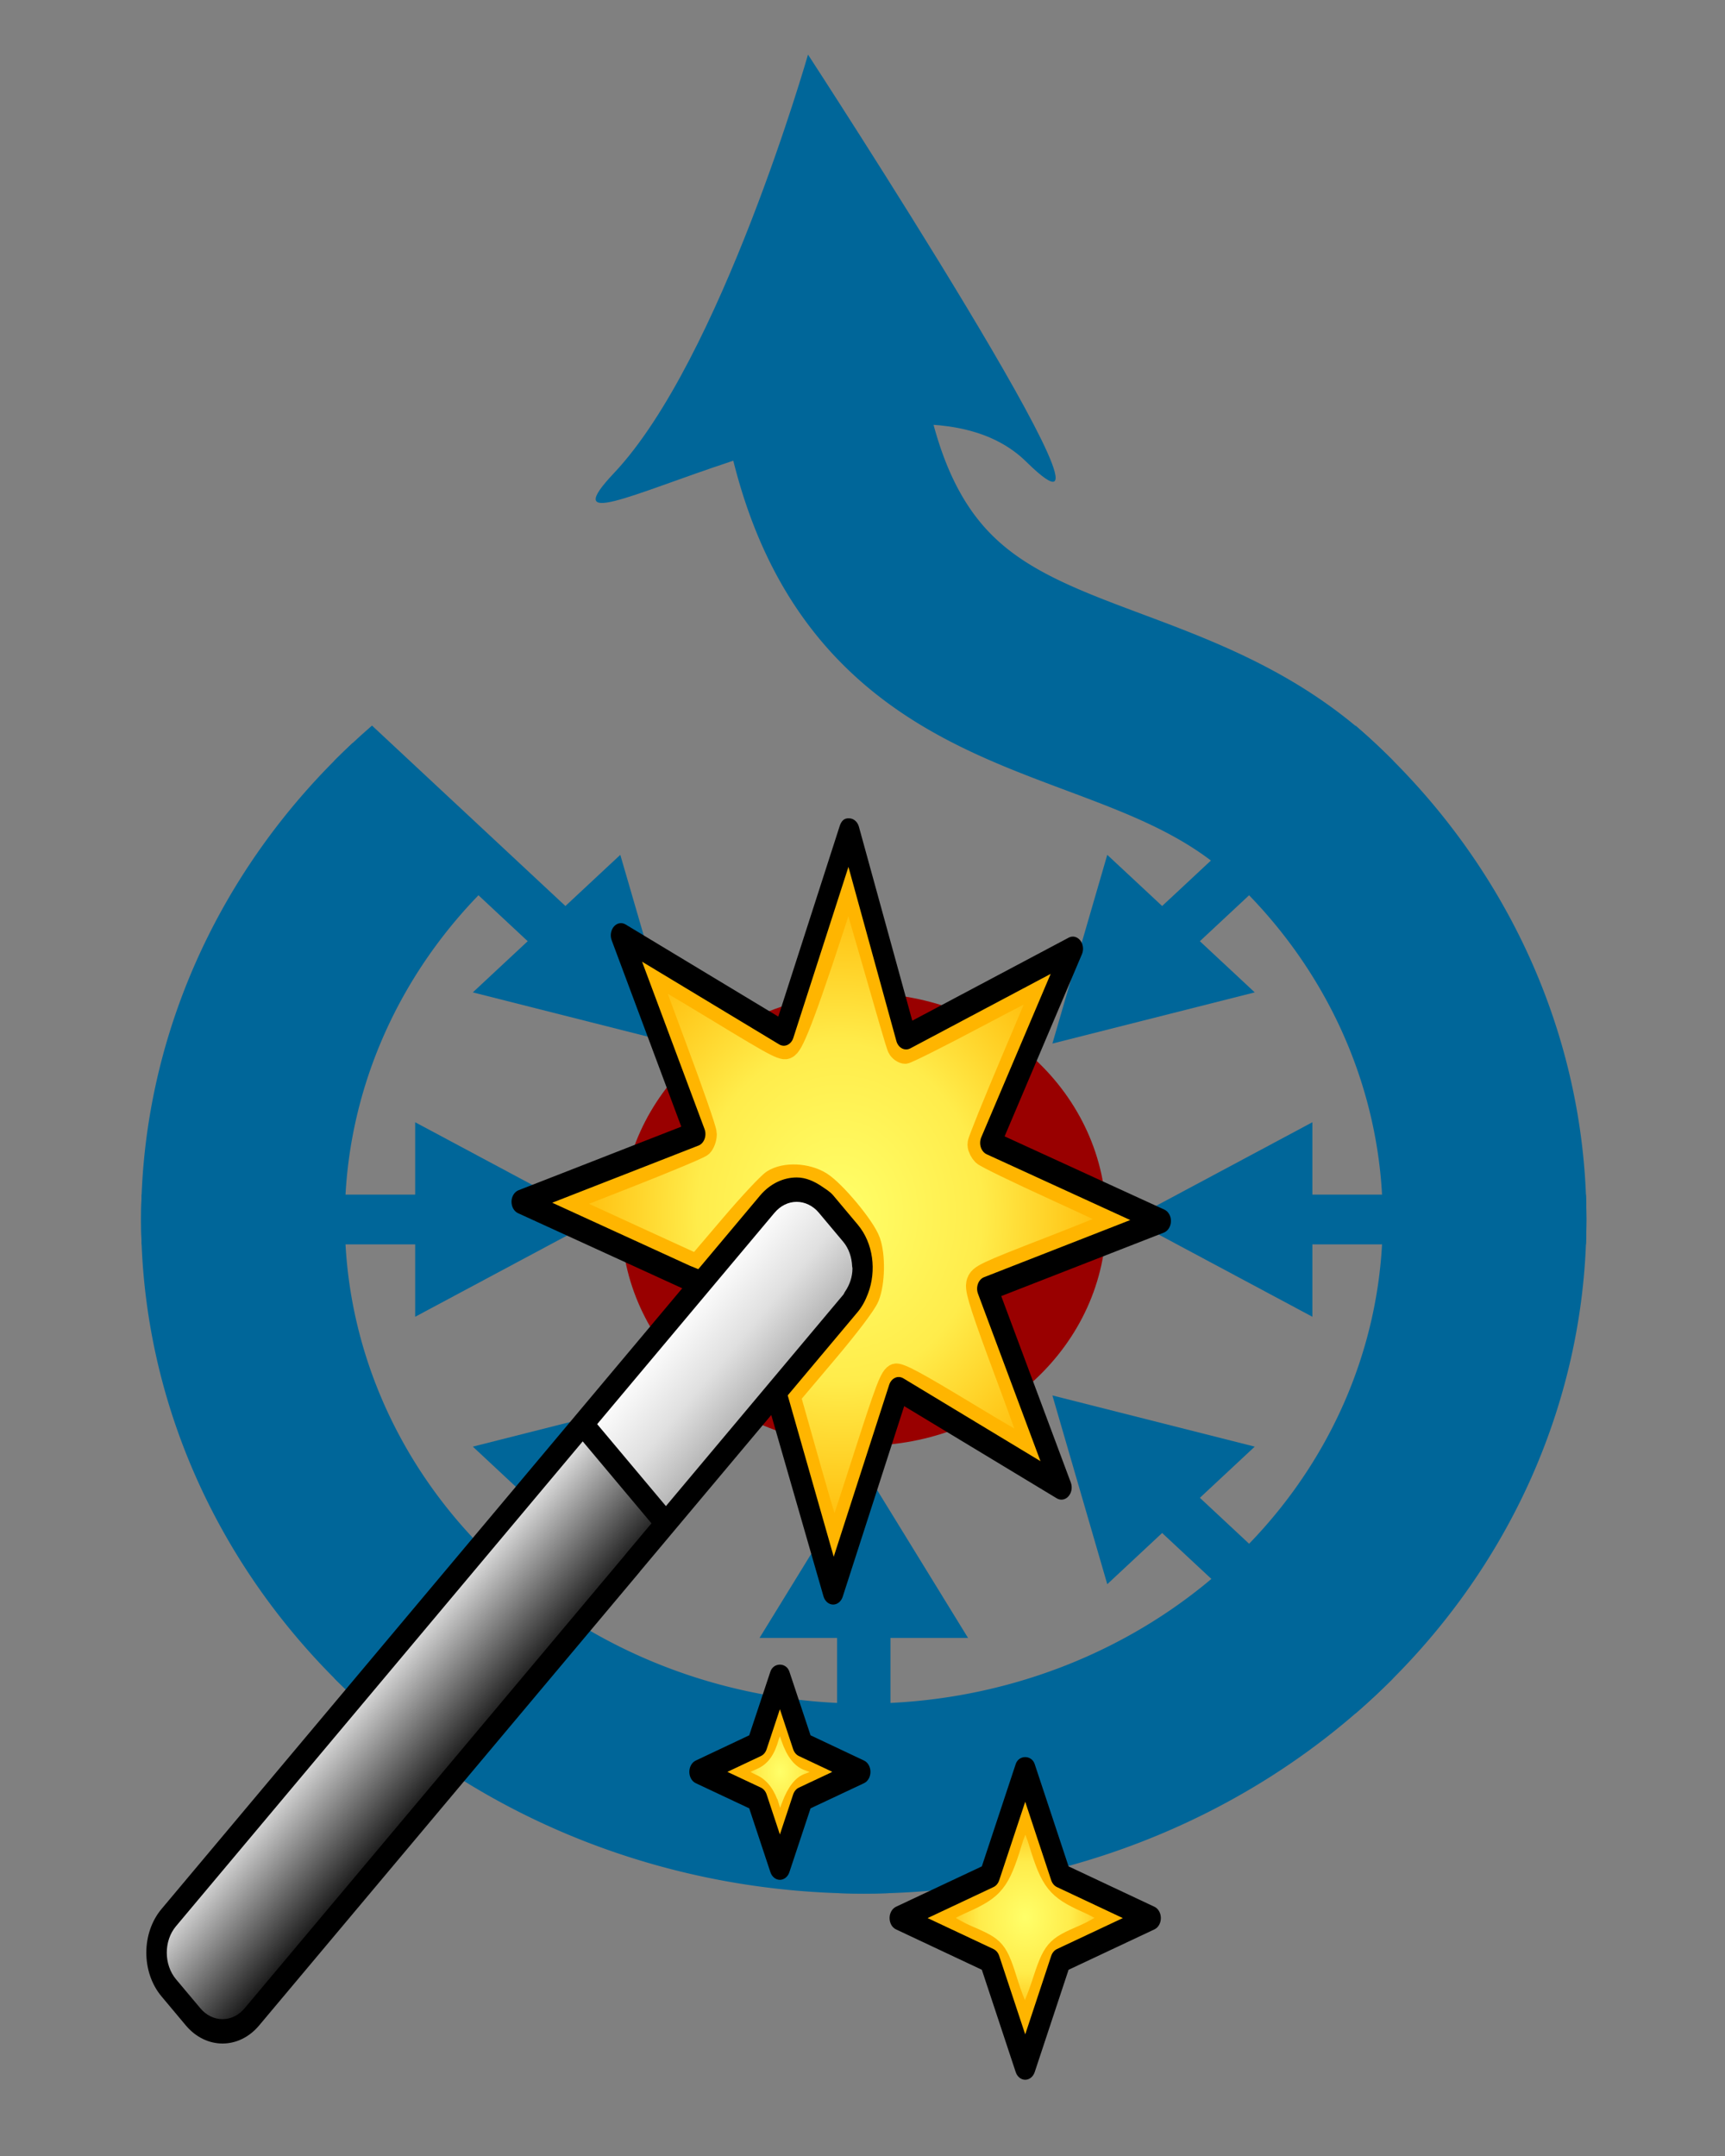<?xml version="1.0" encoding="UTF-8" standalone="no"?> <svg xmlns:inkscape="http://www.inkscape.org/namespaces/inkscape" xmlns:sodipodi="http://sodipodi.sourceforge.net/DTD/sodipodi-0.dtd" xmlns:xlink="http://www.w3.org/1999/xlink" xmlns="http://www.w3.org/2000/svg" xmlns:svg="http://www.w3.org/2000/svg" width="1080" height="1350" viewBox="0 0 285.75 357.188" version="1.1" id="svg5"><rect x="0" y="0" width="285.75" height="357.188" fill="#808080" stroke="none"/><defs id="defs2"><clipPath id="c"><circle r="298" id="circle864"></circle></clipPath><linearGradient id="linearGradient3875"><stop id="stop3877" style="stop-color:#acacac;stop-opacity:1" offset="0"></stop><stop id="stop3881" style="stop-color:#e0e0e0;stop-opacity:1" offset="0.5"></stop><stop id="stop3879" style="stop-color:#fefefe;stop-opacity:1" offset="1"></stop></linearGradient><linearGradient id="linearGradient3833"><stop id="stop3835" style="stop-color:#000000;stop-opacity:1" offset="0"></stop><stop id="stop3839" style="stop-color:#fafafa;stop-opacity:1" offset="1"></stop></linearGradient><linearGradient id="linearGradient3768"><stop id="stop3770" style="stop-color:#ffff69;stop-opacity:1" offset="0"></stop><stop id="stop3821" style="stop-color:#ffec4b;stop-opacity:1" offset="0.5"></stop><stop id="stop3772" style="stop-color:#ffb500;stop-opacity:1" offset="1"></stop></linearGradient><radialGradient cx="75.757" cy="79.41" r="7.782" fx="75.757" fy="79.41" id="radialGradient3774" xlink:href="#linearGradient3768" gradientUnits="userSpaceOnUse" gradientTransform="matrix(1,0,0,1.007,0,-0.557)"></radialGradient><radialGradient cx="54.911" cy="69.018" r="3.888" fx="54.911" fy="69.018" id="radialGradient3790" xlink:href="#linearGradient3768" gradientUnits="userSpaceOnUse" gradientTransform="matrix(1,0,0,1.169,0,-11.667)"></radialGradient><radialGradient cx="59.96" cy="29.15" r="24.191" fx="59.96" fy="29.15" id="radialGradient3819" xlink:href="#linearGradient3768" gradientUnits="userSpaceOnUse" gradientTransform="matrix(1,0,0,0.994,0,0.183)"></radialGradient><linearGradient x1="19.436" y1="63.519" x2="26.617" y2="70.731" id="linearGradient3863" xlink:href="#linearGradient3833" gradientUnits="userSpaceOnUse" gradientTransform="matrix(1.126,0,0,1.134,-1.008,-10.76)"></linearGradient><linearGradient x1="46.693" y1="35.646" x2="53.121" y2="42.274" id="linearGradient3873" xlink:href="#linearGradient3875" gradientUnits="userSpaceOnUse" gradientTransform="matrix(1.07,0,0,1.07,-3.709,-2.546)"></linearGradient><radialGradient cx="54.911" cy="69.018" r="3.888" fx="54.911" fy="69.018" id="radialGradient3907" xlink:href="#linearGradient3768" gradientUnits="userSpaceOnUse" gradientTransform="matrix(1,0,0,1.169,0,-11.667)"></radialGradient><radialGradient cx="59.96" cy="29.15" r="24.191" fx="59.96" fy="29.15" id="radialGradient3909" xlink:href="#linearGradient3768" gradientUnits="userSpaceOnUse" gradientTransform="matrix(1,0,0,0.994,0,0.183)"></radialGradient><radialGradient cx="59.96" cy="29.15" r="24.191" fx="59.96" fy="29.15" id="radialGradient3923" xlink:href="#linearGradient3768" gradientUnits="userSpaceOnUse" gradientTransform="matrix(1,0,0,0.994,0,0.183)"></radialGradient><linearGradient x1="53.616" y1="42.569" x2="47.11" y2="36.08" id="linearGradient3931" xlink:href="#linearGradient3875" gradientUnits="userSpaceOnUse" gradientTransform="matrix(1.07,0,0,1.07,-3.709,-2.546)"></linearGradient><linearGradient x1="26.187" y1="70.396" x2="19" y2="62.994" id="linearGradient3934" xlink:href="#linearGradient3833" gradientUnits="userSpaceOnUse" gradientTransform="matrix(1.126,0,0,1.134,-1.008,-10.76)"></linearGradient><radialGradient cx="59.96" cy="29.15" r="24.191" fx="59.96" fy="29.15" id="radialGradient3937" xlink:href="#linearGradient3768" gradientUnits="userSpaceOnUse" gradientTransform="matrix(1,0,0,0.994,0,0.183)"></radialGradient></defs><g id="layer1"><g id="g907" transform="matrix(0.444,0,0,0.444,-4.827,39.122)"><g id="g1068" transform="matrix(1.094,0,0,1.063,-101.08,-26.062)"><g id="g921" transform="matrix(0.827,0,0,0.794,110.33,33.051)"><circle r="100" fill="#990000" id="circle869" cx="346.53" cy="423.99"></circle><g fill="#006699" id="g887" transform="translate(346.53,423.99)"><g id="arrow" clip-path="url(#c)"><path d="M -11,180 V 298 H 11 V 180" id="path871"></path><path d="M -43,185 0,110 43,185" id="path873"></path></g><g id="arrows3"><use xlink:href="#arrow" transform="rotate(45)" id="use876" x="0" y="0" width="100%" height="100%"></use><use xlink:href="#arrow" transform="rotate(90)" id="use878" x="0" y="0" width="100%" height="100%"></use><use xlink:href="#arrow" transform="rotate(135)" id="use880" x="0" y="0" width="100%" height="100%"></use></g><use xlink:href="#arrows3" transform="scale(-1,1)" id="use883" x="0" y="0" width="100%" height="100%"></use><path id="blue_path" transform="rotate(-45)" stroke="#006699" stroke-width="84" fill="none" d="M 0,-256 A 256,256 0 1 0 256,0 c 0,-100 -101,-150 -6,-275"></path><path id="arrow_top" d="m -23,-515 c 0,0 -36,135 -80,185 -44,50 116,-62 170,-5 54,57 -90,-180 -90,-180 z"></path></g></g><g id="g3945" transform="matrix(4.01,0,0,4.92,148.227,223.939)"><g id="g3889"><path d="m 74.592,84.295 c -0.997,-2.667 -1.083,-2.753 -3.708,-3.7 -1.072,-0.387 -2.459,-1.181 -2.459,-1.181 0,0 0.95,-0.488 2.257,-0.977 2.606,-0.975 3.151,-1.544 4.161,-4.354 0.373,-1.037 0.914,-1.886 0.914,-1.886 0,0 0.541,0.849 0.914,1.886 1.01,2.81 1.555,3.38 4.161,4.354 1.307,0.489 2.159,1.012 2.159,1.012 0,0 -1.289,0.733 -2.361,1.12 -2.607,0.941 -2.746,1.079 -3.779,3.745 -0.492,1.269 -1.142,2.308 -1.142,2.308 0,0 -0.638,-1.047 -1.117,-2.327 z" id="path3766" style="fill:url(#radialGradient3774);fill-opacity:1;stroke:#ffb500;stroke-width:1.25;stroke-linecap:round;stroke-linejoin:miter;stroke-miterlimit:4;stroke-dasharray:none;stroke-opacity:1"></path><path d="m 86.73,78.657 -7.298,-2.88 -2.88,-7.297 c -0.261,-0.666 -1.354,-0.666 -1.616,0 l -2.88,7.297 -7.297,2.88 c -0.333,0.129 -0.55,0.452 -0.55,0.809 0,0.357 0.217,0.679 0.55,0.808 l 7.297,2.88 2.88,7.298 c 0.129,0.332 0.452,0.55 0.809,0.55 0.357,0 0.679,-0.218 0.808,-0.55 l 2.88,-7.298 7.298,-2.88 c 0.332,-0.129 0.55,-0.451 0.55,-0.808 0,-0.357 -0.218,-0.68 -0.551,-0.809 z m -8.286,3.019 c -0.224,0.089 -0.4,0.266 -0.489,0.489 l -2.21,5.6 -2.211,-5.6 c -0.088,-0.224 -0.265,-0.4 -0.489,-0.489 l -5.6,-2.21 5.6,-2.211 c 0.225,-0.088 0.401,-0.265 0.489,-0.489 l 2.211,-5.6 2.21,5.6 c 0.089,0.225 0.266,0.401 0.489,0.489 l 5.6,2.211 z" id="path8"></path></g><g id="g3893"><path d="m 54.343,71.543 c -0.339,-0.938 -0.874,-1.534 -1.631,-1.82 -0.69,-0.261 -1.512,-0.707 -1.512,-0.707 0,0 0.783,-0.388 1.514,-0.643 0.803,-0.28 1.265,-0.808 1.603,-1.834 l 0.579,-1.337 0.59,1.444 c 0.436,1.068 1.018,1.63 1.71,1.803 0.609,0.153 1.318,0.555 1.318,0.555 0,0 -0.618,0.46 -1.3,0.631 -0.669,0.168 -1.226,0.756 -1.683,1.777 l -0.683,1.526 -0.504,-1.395 v 0 z" id="path2996" style="fill:url(#radialGradient3907);fill-opacity:1;stroke:#ffb500;stroke-width:1;stroke-linecap:round;stroke-linejoin:miter;stroke-miterlimit:4;stroke-dasharray:none;stroke-opacity:1"></path><path d="m 62.033,68.226 -4.544,-1.8 -1.8,-4.543 c -0.261,-0.666 -1.354,-0.666 -1.616,0 l -1.8,4.543 -4.543,1.8 c -0.333,0.129 -0.55,0.452 -0.55,0.809 0,0.357 0.217,0.679 0.55,0.808 l 4.543,1.793 1.8,4.551 c 0.129,0.332 0.452,0.55 0.809,0.55 0.357,0 0.679,-0.218 0.808,-0.55 l 1.8,-4.551 4.544,-1.793 c 0.333,-0.129 0.55,-0.451 0.55,-0.808 0,-0.357 -0.218,-0.681 -0.551,-0.809 z m -5.535,1.932 c -0.225,0.088 -0.4,0.265 -0.489,0.488 l -1.127,2.853 -1.128,-2.853 c -0.088,-0.224 -0.265,-0.4 -0.488,-0.488 l -2.85,-1.124 2.85,-1.128 c 0.224,-0.088 0.4,-0.265 0.488,-0.488 l 1.128,-2.853 1.127,2.853 c 0.089,0.224 0.265,0.4 0.489,0.488 l 2.849,1.128 z" id="path10"></path></g><g id="g3939"><path d="m 57.531,47.691 -1.865,-5.534 3.201,-3.178 c 1.924,-1.91 3.346,-3.489 3.566,-3.958 0.447,-0.954 0.487,-2.762 0.084,-3.728 -0.408,-0.977 -2.932,-3.522 -4.096,-4.129 -1.231,-0.643 -3.135,-0.71 -4.191,-0.148 -0.375,0.2 -1.974,1.635 -3.552,3.191 l -2.87,2.827 -5.219,-2.005 c -2.871,-1.103 -5.558,-2.138 -5.971,-2.301 l -0.752,-0.295 6.063,-1.993 c 3.335,-1.096 6.195,-2.102 6.356,-2.236 0.161,-0.134 0.293,-0.432 0.293,-0.663 0,-0.231 -1.14,-2.983 -2.534,-6.115 -1.394,-3.132 -2.534,-5.745 -2.534,-5.806 0,-0.061 2.624,1.225 5.831,2.859 5.58,2.842 5.851,2.957 6.286,2.671 0.423,-0.277 1.417,-2.159 5.123,-11.893 l 1.953,5.644 c 1.153,3.333 2.115,6.223 2.248,6.384 0.134,0.161 0.398,0.293 0.588,0.293 0.19,0 2.991,-1.178 6.225,-2.618 3.234,-1.44 5.853,-2.558 5.82,-2.485 -0.033,0.073 -1.354,2.695 -2.935,5.827 -1.581,3.132 -2.875,5.815 -2.875,5.964 0,0.148 0.153,0.4 0.341,0.56 0.188,0.16 2.951,1.287 6.14,2.505 3.189,1.218 5.799,2.265 5.799,2.327 0,0.062 -2.762,1.011 -6.137,2.109 -5.696,1.854 -6.146,2.033 -6.262,2.496 -0.096,0.382 0.471,1.84 2.436,6.264 1.409,3.171 2.522,5.805 2.474,5.853 -0.048,0.048 -2.629,-1.205 -5.736,-2.784 -4.339,-2.206 -5.759,-2.844 -6.125,-2.752 -0.421,0.106 -0.739,0.806 -2.773,6.116 -1.263,3.298 -2.35,6.058 -2.416,6.132 -0.065,0.074 -0.958,-2.355 -1.983,-5.398 z" id="path3811" style="fill:url(#radialGradient3937);fill-opacity:1;stroke:#ffb500;stroke-width:1.875;stroke-linecap:round;stroke-linejoin:miter;stroke-miterlimit:4;stroke-dasharray:none;stroke-opacity:1"></path><path d="M 5.953,86.926 C 4.852,86.246 2.412,83.483 2.267,82.752 1.95,81.16 1.597,81.549 22.248,60.761 l 15.703,-15.834 3.179,3.207 3.179,3.207 L 28.777,67.02 C 18.045,77.855 8.979,86.843 8.653,87.017 7.842,87.451 6.743,87.414 5.953,86.926 Z" id="path3823" style="fill:url(#linearGradient3934);fill-opacity:1;stroke:#0053b1;stroke-width:0;stroke-linecap:round;stroke-linejoin:miter;stroke-miterlimit:4;stroke-dasharray:none;stroke-opacity:1"></path><path d="m 41.56,47.81 -3.024,-3.03 8.342,-8.326 c 9.355,-9.337 9.06,-9.116 10.891,-8.144 1.178,0.625 3.416,3.213 3.666,4.119 0.41,1.485 0.34,1.158 -8.483,10.013 l -8.369,8.398 z" id="path3865" style="fill:url(#linearGradient3931);fill-opacity:1;stroke:#0053b1;stroke-width:0;stroke-linecap:round;stroke-linejoin:miter;stroke-miterlimit:4;stroke-dasharray:none;stroke-opacity:1"></path><path d="m 87.582,28.921 -13.59,-5.227 6.574,-12.992 c 0.17,-0.325 0.109,-0.723 -0.143,-0.991 -0.254,-0.265 -0.645,-0.347 -0.984,-0.193 l -13.298,5.922 -4.54,-13.838 c -0.111,-0.346 -0.438,-0.587 -0.805,-0.598 -0.476,-0.037 -0.699,0.218 -0.832,0.558 l -5.218,13.588 -12.985,-6.573 c -0.326,-0.167 -0.724,-0.112 -0.991,0.143 -0.266,0.255 -0.344,0.648 -0.194,0.984 l 5.919,13.298 -13.841,4.536 c -0.347,0.116 -0.587,0.435 -0.598,0.802 -0.007,0.37 0.214,0.703 0.557,0.835 l 13.964,5.358 -14.181,14.181 h 0.003 l -30.11,30.106 c -1.719,1.719 -1.719,4.51 0,6.231 l 2.071,2.074 c 0.862,0.859 1.99,1.291 3.121,1.291 1.127,0 2.255,-0.432 3.113,-1.291 l 32.389,-32.381 -0.004,-0.004 11.169,-11.168 4.441,12.938 c 0.119,0.347 0.441,0.581 0.809,0.587 0.003,0 0.006,0 0.014,0 0.359,0 0.682,-0.221 0.811,-0.557 l 5.229,-13.6 12.982,6.581 c 0.325,0.163 0.727,0.108 0.991,-0.149 0.269,-0.252 0.347,-0.646 0.197,-0.981 l -5.916,-13.301 13.835,-4.53 c 0.346,-0.115 0.587,-0.441 0.598,-0.809 0.007,-0.365 -0.213,-0.698 -0.557,-0.83 z m -45.832,24.591 c -0.03,0.031 -0.058,0.062 -0.084,0.092 l -32.301,32.292 c -0.502,0.503 -1.175,0.781 -1.884,0.781 -0.717,0 -1.39,-0.278 -1.892,-0.781 l -2.071,-2.07 c -1.039,-1.047 -1.039,-2.737 0,-3.776 l 30.106,-30.106 4.488,-4.489 5.848,5.848 1.229,-1.229 -5.848,-5.848 15.081,-15.08 c 0.506,-0.502 1.178,-0.781 1.891,-0.781 0.347,0 0.687,0.071 1.002,0.197 0.326,0.133 0.625,0.322 0.88,0.581 l 0.987,0.987 1.091,1.091 c 0.468,0.472 0.72,1.093 0.754,1.752 0.003,0.048 0.026,0.088 0.026,0.136 0,0.618 -0.244,1.188 -0.631,1.664 -0.059,0.067 -0.085,0.156 -0.149,0.217 z m 30.504,-19.773 c -0.237,0.074 -0.428,0.248 -0.526,0.472 -0.099,0.228 -0.099,0.482 0,0.706 l 5.314,11.95 -11.661,-5.909 c -0.217,-0.108 -0.475,-0.129 -0.706,-0.037 -0.23,0.088 -0.411,0.269 -0.499,0.499 l -4.717,12.266 -3.912,-11.512 5.956,-5.956 c 0.388,-0.387 0.663,-0.842 0.876,-1.317 0.728,-1.616 0.455,-3.579 -0.876,-4.91 l -2.078,-2.078 c -0.278,-0.278 -0.621,-0.441 -0.95,-0.632 -0.673,-0.387 -1.399,-0.655 -2.16,-0.655 -1.127,0 -2.255,0.432 -3.117,1.287 l -5.256,5.256 -0.714,-0.244 -11.708,-4.497 12.428,-4.074 c 0.238,-0.075 0.428,-0.248 0.526,-0.473 0.099,-0.227 0.099,-0.481 0,-0.706 l -5.314,-11.943 11.66,5.901 c 0.218,0.112 0.476,0.126 0.703,0.038 0.228,-0.089 0.411,-0.269 0.499,-0.5 l 4.689,-12.204 4.078,12.429 c 0.075,0.23 0.248,0.421 0.473,0.522 0.228,0.099 0.481,0.099 0.706,0 l 11.942,-5.317 -5.907,11.669 c -0.108,0.217 -0.122,0.475 -0.034,0.703 0.088,0.227 0.271,0.41 0.499,0.499 l 12.208,4.692 z" id="path12"></path></g></g></g></g></g></svg> 